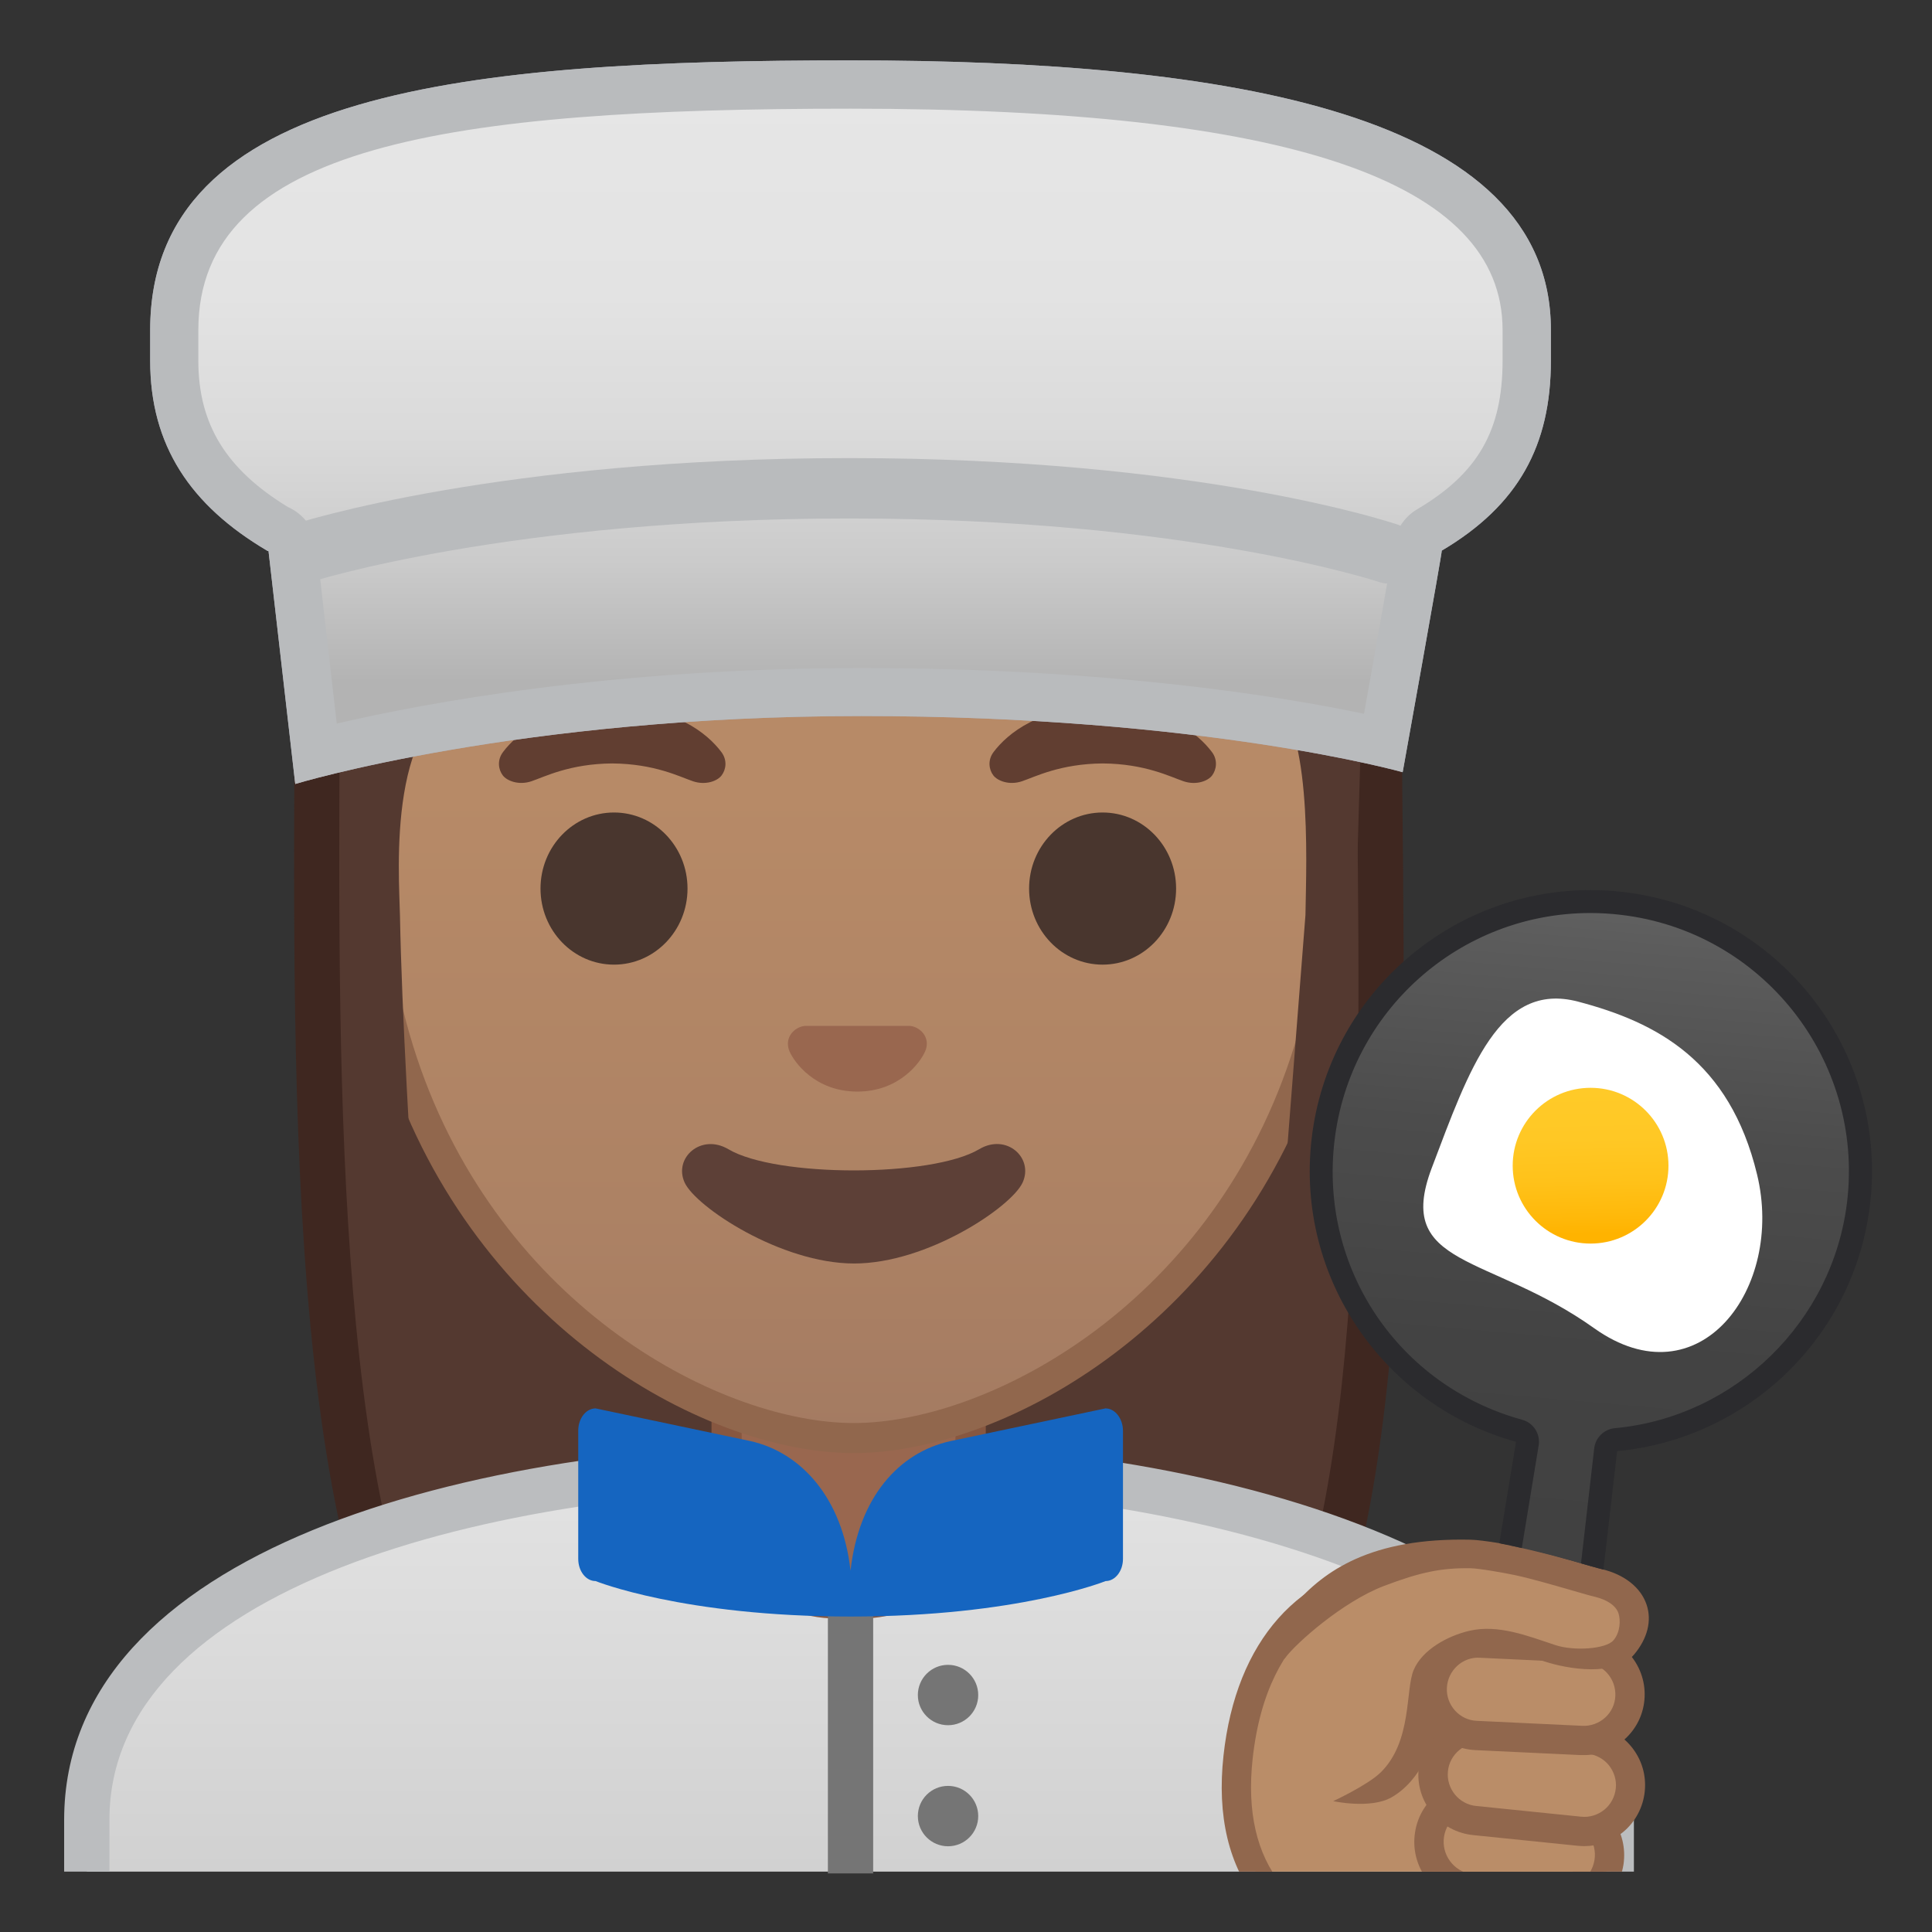 <svg enable-background="new 0 0 128 128" viewBox="0 0 128 128" xmlns="http://www.w3.org/2000/svg" xmlns:xlink="http://www.w3.org/1999/xlink"><rect x="0" y="0" width="128" height="128" fill="#333333" stroke="none"/><radialGradient id="i" cx="109.63" cy="-34.234" r="57.507" gradientTransform="matrix(.826 0 0 .826 -34.071 20.546)" gradientUnits="userSpaceOnUse"><stop stop-color="#6D4C41" offset="0"/><stop stop-color="#543930" offset="1"/></radialGradient><path d="m39.58 119.76s-6.8-0.35-10.21-5.09c-8.61-11.95-8.47-41.65-8.37-65.52 0.01-2.51 0.02-4.95 0.02-7.3 0-0.03 0-0.11-0.01-0.23-0.22-3.77-0.26-16.78 8.55-26.13 6.17-6.55 15.45-9.87 27.56-9.87 11.87 0 20.85 3.26 26.68 9.7 8.54 9.43 7.94 23.02 7.55 26.96-0.02 0.2-0.03 0.32-0.03 0.36 0 3.38 0.04 6.96 0.08 10.65 0.23 22.28 0.52 50-7.67 61.37-3.33 4.62-9.8 5.06-10.25 5.09l-16.93-0.03-16.97 0.04z" fill="url(#i)"/><path d="m57.13 7.12c11.43 0 20.04 3.1 25.57 9.21 8.13 8.97 7.54 22.02 7.17 25.81-0.03 0.28-0.03 0.46-0.03 0.51 0 3.4 0.04 6.93 0.08 10.67 0.23 22.06 0.51 49.51-7.39 60.48-2.84 3.94-8.55 4.43-9.08 4.46l-16.9-0.03-16.88 0.03c-0.58-0.04-6.25-0.54-9.08-4.46-8.32-11.56-8.19-42.24-8.09-64.64 0.01-2.51 0.02-4.96 0.02-7.3 0-0.04 0-0.15-0.01-0.32-0.15-2.57-0.47-15.87 8.15-25.01 5.88-6.24 14.78-9.41 26.47-9.41m0-3c-41.01 0-37.6 37.13-37.6 37.73 0 24.56-1.2 60.04 8.63 73.69 3.9 5.41 11.43 5.71 11.43 5.71l16.97-0.03 16.97 0.03s7.53-0.3 11.43-5.71c9.83-13.65 7.88-48.34 7.88-72.9-0.01-0.6 5.29-38.52-35.71-38.52z" fill="#3F2720"/><defs><rect id="h" x="4" y="4" width="120" height="120"/></defs><clipPath id="a"><use xlink:href="#h"/></clipPath><g clip-path="url(#a)"><linearGradient id="g" x1="56.25" x2="56.25" y1="97.009" y2="135.83" gradientUnits="userSpaceOnUse"><stop stop-color="#E3E3E3" offset=".001"/><stop stop-color="#C9C9C9" offset="1"/></linearGradient><path d="M5.75,135.83v-15.26c0-16.24,25.36-23.53,50.5-23.56h0.13c25.03,0,50.36,8.09,50.36,23.56 v15.26H5.75z" fill="url(#g)"/><path d="m56.38 98.51c12.9 0 25.42 2.19 34.36 6 6.62 2.83 14.51 7.91 14.51 16.05v13.76h-98v-13.76c0-15.2 24.61-22.03 49-22.06l0.13 0.01m0-3h-0.13c-25.49 0.03-52 7.28-52 25.06v16.76h104v-16.76c0-16.76-26.26-25.06-51.87-25.06z" fill="#BBBDBF"/></g><g clip-path="url(#a)"><path d="M55.4,106.23c-4,0-7.26-3.22-7.26-7.17v-8.98H64.3v8.98c0,3.96-3.26,7.17-7.26,7.17H55.4z" fill="#99674F"/><path d="m63.3 91.08v7.98c0 3.4-2.81 6.17-6.26 6.17h-1.64c-3.45 0-6.26-2.77-6.26-6.17v-7.98h14.16m2-2h-18.16v9.98c0 4.51 3.7 8.17 8.26 8.17h1.65c4.56 0 8.26-3.66 8.26-8.17v-9.98h-0.01z" fill="#875740"/></g><g clip-path="url(#a)"><path d="m100.82 129.79-8-0.25c-6.96-0.71-11.7-4.77-10.79-13.12 1.97-18.12 21.83-12.18 23.64-6.3 2.7 8.8-1.75 19.98-4.85 19.67z" fill="#BA8D68"/><path d="m100.94 130.76c-0.06 0-0.13 0-0.19-0.01l-7.97-0.25c-4.16-0.42-7.39-1.95-9.39-4.43-1.98-2.45-2.77-5.74-2.33-9.76 0.83-7.61 5.03-12.33 11.52-12.95 5.88-0.56 12.83 2.64 14 6.47 2.27 7.38-0.28 16.1-2.91 19.3-1.07 1.32-2.04 1.63-2.73 1.63zm-6.93-25.52c-0.41 0-0.83 0.02-1.24 0.06-3.23 0.31-8.79 2.17-9.78 11.23-0.38 3.49 0.26 6.3 1.91 8.33 1.67 2.07 4.45 3.35 8.01 3.72l7.93 0.25h0.07c0.19 0.02 0.68-0.2 1.27-0.92 2.41-2.94 4.55-11.02 2.56-17.5-0.76-2.48-5.76-5.17-10.73-5.17z" fill="#91674D"/><path d="m93.5 126c-0.27 1.7 0.89 3.29 2.59 3.57l4.33 0.69c1.7 0.27 3.29-0.89 3.57-2.59 0.27-1.7-0.89-3.29-2.59-3.57l-4.33-0.69c-1.7-0.27-3.3 0.89-3.57 2.59z" fill="#BA8D68"/><path d="m94.71 121.54c-0.26 1.71 0.91 3.31 2.62 3.58l5.68 0.87c1.71 0.26 3.31-0.91 3.58-2.62 0.26-1.71-0.91-3.31-2.62-3.58l-5.68-0.87c-1.71-0.26-3.32 0.91-3.58 2.62z" fill="#BA8D68"/><path d="m103.5 127c-0.21 0-0.42-0.02-0.63-0.05l-5.69-0.87c-2.24-0.34-3.78-2.44-3.43-4.68 0.34-2.24 2.45-3.78 4.68-3.43l5.69 0.88c1.08 0.17 2.04 0.74 2.69 1.63 0.65 0.88 0.91 1.97 0.75 3.05-0.17 1.08-0.75 2.04-1.63 2.68-0.72 0.51-1.56 0.79-2.43 0.79zm-7.83-5.31c-0.18 1.18 0.63 2.29 1.81 2.47l5.69 0.87c0.57 0.09 1.14-0.05 1.61-0.39s0.77-0.85 0.86-1.42-0.05-1.14-0.39-1.61-0.85-0.77-1.42-0.86l-5.69-0.88c-1.17-0.17-2.29 0.64-2.47 1.82z" fill="#91674D"/><path d="m94.97 117.26c-0.17 1.68 1.05 3.19 2.74 3.36l6.95 0.71c1.68 0.17 3.19-1.05 3.36-2.74 0.17-1.68-1.05-3.19-2.74-3.36l-6.95-0.71c-1.69-0.17-3.19 1.05-3.36 2.74z" fill="#BA8D68"/><path d="m104.97 122.31c-0.14 0-0.28-0.01-0.42-0.02l-6.95-0.71c-1.07-0.11-2.04-0.63-2.72-1.46s-1-1.88-0.89-2.96c0.11-1.07 0.63-2.04 1.46-2.72s1.89-0.99 2.96-0.89l6.95 0.71c1.07 0.11 2.04 0.63 2.72 1.46s1 1.88 0.89 2.96c-0.11 1.07-0.63 2.04-1.46 2.72-0.72 0.59-1.61 0.91-2.54 0.91zm-6.96-6.84c-0.48 0-0.94 0.16-1.32 0.47-0.43 0.35-0.71 0.86-0.76 1.41-0.06 0.56 0.11 1.1 0.46 1.54 0.35 0.43 0.86 0.71 1.41 0.76l6.95 0.71c0.56 0.06 1.1-0.11 1.54-0.46 0.43-0.35 0.7-0.86 0.76-1.41 0.06-0.56-0.11-1.1-0.46-1.54-0.35-0.43-0.86-0.7-1.41-0.76l-6.95-0.71c-0.07-0.01-0.15-0.01-0.22-0.01zm-3.04 1.79z" fill="#91674D"/><path d="m94.89 111.78c-0.08 1.69 1.23 3.13 2.92 3.21l6.98 0.33c1.69 0.08 3.13-1.23 3.21-2.92s-1.23-3.13-2.92-3.21l-6.98-0.33c-1.69-0.08-3.13 1.23-3.21 2.92z" fill="#BA8D68"/><path d="m104.94 116.28h-0.2l-6.98-0.33c-1.08-0.05-2.07-0.52-2.79-1.31s-1.1-1.83-1.05-2.91c0.11-2.22 2.01-3.93 4.22-3.84l6.98 0.33c2.22 0.11 3.94 2 3.84 4.22-0.05 1.08-0.52 2.07-1.32 2.79-0.74 0.69-1.7 1.05-2.7 1.05zm-9.08-4.46c-0.03 0.56 0.17 1.1 0.54 1.51s0.89 0.66 1.45 0.68l6.98 0.33c0.55 0.03 1.1-0.17 1.51-0.54 0.42-0.38 0.66-0.89 0.68-1.45 0.05-1.15-0.84-2.14-2-2.19l-6.98-0.33c-1.14-0.07-2.12 0.84-2.18 1.99z" fill="#91674D"/><path d="m105.57 104.92c-0.77-0.19-3.45-1.06-5.22-1.45-0.67-0.15-2.45-0.48-3.13-0.49-2.18-0.04-9.12 2.5-10.74 4.1-0.79 0.78-5.75 12.15 4.03 10.37 4.09-0.52 3.01-5.45 4.36-6.82 1.03-1.05 2.7-2.6 7.64-0.91 1.38 0.47 3.76 0.45 4.63-0.6 1.51-1.83 0.67-3.64-1.57-4.2z" fill="#BA8D68"/><path d="m109.09 106.31c-0.38-1.13-1.46-1.99-2.96-2.35-0.26-0.06-0.74-0.2-1.32-0.37-1.17-0.34-2.78-0.8-4-1.07-0.62-0.14-2.52-0.49-3.38-0.51-6.63-0.15-9.7 2.08-11.66 4.3-1.29 1.45-0.98 4.03-0.63 3.54 0.69-0.95 3.8-3.73 6.56-4.78 2.42-0.92 3.83-1.2 5.72-1.17 0.58 0.01 2.26 0.31 2.97 0.46 1.15 0.25 2.72 0.71 3.87 1.04 0.62 0.18 1.13 0.33 1.4 0.39 0.83 0.2 1.41 0.6 1.57 1.1 0.14 0.43 0.13 1.25-0.34 1.79-0.49 0.57-2.61 0.73-3.88 0.3-1.8-0.6-3.74-1.37-5.64-0.94-1.44 0.33-3.14 1.25-3.71 2.6-0.56 1.32-0.09 4.75-2.2 6.8-0.87 0.84-3.13 1.89-3.13 1.89s2.47 0.54 3.86-0.25c1.96-1.12 2.9-3.62 3.29-5.64 0.17-0.9 0.14-2.5 0.42-2.76 0.87-0.86 1.88-2.12 6.41-0.61 1.58 0.52 4.68 1.03 5.95-0.45 0.89-1.06 1.19-2.24 0.83-3.31z" fill="#91674D"/></g><linearGradient id="f" x1="56.556" x2="56.556" y1="94.708" y2="17.885" gradientUnits="userSpaceOnUse"><stop stop-color="#A47B62" offset="0"/><stop stop-color="#AD8264" offset=".191"/><stop stop-color="#B78A67" offset=".551"/><stop stop-color="#BA8D68" offset="1"/></linearGradient><path d="m56.56 95.27c-2.3 0-4.91-0.5-7.56-1.43-11.34-4.01-24.58-16.34-24.58-37.89 0-28.72 17.31-38.91 32.13-38.91s32.13 10.19 32.13 38.91c0 21.58-13.26 33.9-24.61 37.9-2.63 0.93-5.23 1.42-7.51 1.42z" fill="url(#f)"/><path d="m56.56 18.04c8.41 0 16.06 3.25 21.55 9.15 6.27 6.73 9.58 16.68 9.58 28.77 0 21.06-12.9 33.07-23.94 36.96-2.53 0.89-5.01 1.36-7.19 1.36-2.19 0-4.69-0.48-7.23-1.38-11.03-3.9-23.9-15.92-23.9-36.94 0-12.09 3.31-22.03 9.58-28.77 5.48-5.9 13.14-9.15 21.55-9.15m0-2c-17.2 0-33.13 12.79-33.13 39.91 0 21.79 13.49 34.67 25.23 38.83 2.8 0.99 5.5 1.49 7.9 1.49 2.38 0 5.07-0.49 7.85-1.47 11.76-4.14 25.28-17.03 25.28-38.84 0-27.13-15.93-39.92-33.13-39.92z" fill="#91674D"/><defs><path id="e" d="m24.12 88.84-1.94-51.44c0-16.95 15.35-29.85 31.85-29.85h4.8c16.5 0 31.67 12.9 31.67 29.85l-1.5 51.18-64.88 0.26z"/></defs><clipPath id="d"><use xlink:href="#e"/></clipPath><g clip-path="url(#d)"><radialGradient id="c" cx="133.6" cy="-25.385" r="48.206" gradientTransform="matrix(.796 0 0 .796 -50.1 19.786)" gradientUnits="userSpaceOnUse"><stop stop-color="#6D4C41" offset="0"/><stop stop-color="#543930" offset="1"/></radialGradient><path d="m94.14 42.65s1.02-35.57-37.81-35.57-37.97 35.57-37.97 35.57 0.33 45.48 3.2 51.39 7.2 5.71 7.2 5.71-2.03-26.54-2.26-39.04c-0.06-2.92-0.94-13.73 5.16-15.09 22.36-5.02 35.01-16.89 35.01-16.89 3.29 7.19 13.58 14.19 17.27 16.86 3.03 2.19 2.61 11.2 2.55 15.03l-3.05 39.06s4.68 0.37 7.65-5.64c2.96-6.02 3.05-51.39 3.05-51.39z" fill="url(#c)"/></g><path d="m60.62 68.05c-0.1-0.04-0.21-0.07-0.32-0.08h-6.99c-0.11 0.01-0.21 0.04-0.32 0.08-0.63 0.26-0.98 0.91-0.68 1.61s1.69 2.66 4.49 2.66 4.19-1.96 4.49-2.66c0.31-0.69-0.04-1.35-0.67-1.61z" fill="#99674F"/><ellipse cx="40.68" cy="58.87" rx="4.87" ry="5.04" fill="#49362E"/><ellipse cx="73.05" cy="58.87" rx="4.87" ry="5.04" fill="#49362E"/><path d="m47.79 49.82c-0.93-1.23-3.07-3.01-7.23-3.01s-6.31 1.79-7.23 3.01c-0.41 0.54-0.31 1.17-0.02 1.55 0.26 0.35 1.04 0.68 1.9 0.39s2.54-1.16 5.35-1.18c2.81 0.02 4.49 0.89 5.35 1.18s1.64-0.03 1.9-0.39c0.29-0.38 0.39-1.01-0.02-1.55z" fill="#613E31"/><path d="m80.29 49.82c-0.93-1.23-3.07-3.01-7.23-3.01s-6.31 1.79-7.23 3.01c-0.41 0.54-0.31 1.17-0.02 1.55 0.26 0.35 1.04 0.68 1.9 0.39s2.54-1.16 5.35-1.18c2.81 0.02 4.49 0.89 5.35 1.18s1.64-0.03 1.9-0.39c0.28-0.38 0.39-1.01-0.02-1.55z" fill="#613E31"/><path d="m64.87 76.14c-3.15 1.87-13.46 1.87-16.61 0-1.81-1.07-3.65 0.57-2.9 2.21 0.74 1.61 6.37 5.36 11.23 5.36s10.42-3.75 11.16-5.36c0.75-1.64-1.07-3.29-2.88-2.21z" fill="#5D4037"/><path d="m57.85 124.12h-3v-19.11c0-0.53 0.67-0.95 1.5-0.95s1.5 0.43 1.5 0.95v19.11z" fill="#757575"/><circle cx="62.81" cy="112.3" r="2" fill="#757575"/><circle cx="62.81" cy="120.32" r="2" fill="#757575"/><path d="m73.24 93.31-10.28 2.17c-3.41 0.75-6.07 3.73-6.61 8.58-0.54-4.85-3.3-7.83-6.61-8.58l-10.28-2.17c-0.63 0-1.15 0.66-1.15 1.47v8.5c0 0.81 0.51 1.47 1.15 1.47 0 0 5.8 2.35 16.89 2.35s16.9-2.35 16.9-2.35c0.63 0 1.15-0.66 1.15-1.47v-8.5c-0.01-0.81-0.53-1.47-1.16-1.47z" fill="#1565C0"/><defs><path id="b" d="m97.43 102.01s0.72 0.01 1.72 0.2c1.27 0.24 3.09 0.66 4.8 1.14 0.33 0.09 0.65 0.19 0.98 0.28 0.85 0.25 1.09 0.3 1.6 0.44 3.6 0.98 13.59-9.19 13.59-9.19l6.38-7.54-2-22.5-23.92-9.5-13.16 10.16-2 20.25 6.33 13.67 5.68 2.59z"/></defs><clipPath id="n"><use xlink:href="#b"/></clipPath><g clip-path="url(#n)"><linearGradient id="m" x1="107.72" x2="102.22" y1="66.495" y2="116.12" gradientTransform="matrix(1 -.023 .023 1 -2.275 -4.376)" gradientUnits="userSpaceOnUse"><stop stop-color="#616161" offset="0"/><stop stop-color="#5C5C5C" offset=".059"/><stop stop-color="#4C4C4C" offset=".312"/><stop stop-color="#434343" offset=".6"/><stop stop-color="#404040" offset=".996"/></linearGradient><path d="m99.7 104.61 1.48-8.97c0.06-0.38-0.17-0.75-0.55-0.86-8.55-2.36-14.01-10.46-12.98-19.27 1.05-9 8.67-15.79 17.72-15.79 0.7 0 1.4 0.04 2.1 0.12 4.74 0.55 8.98 2.92 11.94 6.66s4.28 8.41 3.73 13.15c-0.97 8.33-7.73 14.93-16.07 15.71-0.36 0.03-0.64 0.31-0.69 0.67l-1.08 9.41c-1.41-0.2-4.24-0.62-5.6-0.83z" fill="url(#m)"/><path d="m105.37 60.49c0.67 0 1.34 0.04 2.01 0.12 9.37 1.09 16.09 9.6 15 18.97-0.93 7.97-7.4 14.3-15.39 15.04-0.72 0.07-1.29 0.63-1.37 1.34l-0.99 8.63c-0.83-0.13-2.1-0.32-4.04-0.61l1.35-8.21c0.13-0.77-0.35-1.51-1.1-1.71-8.19-2.26-13.41-10.01-12.43-18.44 1-8.63 8.29-15.13 16.96-15.13m0-1.52c-9.32 0-17.36 6.98-18.47 16.46-1.08 9.25 4.83 17.69 13.54 20.09l-1.6 9.73c0.01 0 7.04 1.06 7.12 1.08l1.18-10.19c8.57-0.8 15.72-7.48 16.76-16.38 1.19-10.21-6.12-19.46-16.33-20.66-0.75-0.09-1.48-0.13-2.2-0.13z" fill="#2B2B2E"/><path d="m116.41 77.81c1.83 7.54-3.84 15.13-10.79 10.19-6.94-4.95-13.26-4-10.77-10.6 2.5-6.6 4.49-12.41 9.7-11.04s10.04 3.91 11.86 11.45z" fill="#fff"/><linearGradient id="l" x1="105.73" x2="105.73" y1="78.973" y2="88.531" gradientTransform="matrix(1 -.023 .023 1 -2.275 -4.376)" gradientUnits="userSpaceOnUse"><stop stop-color="#FFCA28" offset="0"/><stop stop-color="#FFC825" offset=".341"/><stop stop-color="#FFC21A" offset=".629"/><stop stop-color="#FFB809" offset=".898"/><stop stop-color="#FFB300" offset="1"/></linearGradient><circle cx="105.38" cy="77.23" r="5.16" fill="url(#l)"/></g><linearGradient id="k" x1="56.351" x2="56.351" y1="5.839" y2="45.116" gradientUnits="userSpaceOnUse"><stop stop-color="#E6E6E6" offset=".004"/><stop stop-color="#D9D9D9" offset=".333"/><stop stop-color="#B7B7B7" offset=".941"/><stop stop-color="#B3B3B3" offset="1"/></linearGradient><path d="m19.38 36.33c-0.07-0.6-0.47-1.09-1-1.31-4.65-2.79-6.82-6.33-6.82-11.12v-2.04c0-13.54 17.14-16.26 44.8-16.26 30.14 0 44.8 5.32 44.8 16.26v2.04c0 5.2-1.93 8.55-6.44 11.22-0.46 0.27-0.74 0.74-0.78 1.25-0.11 0.76-1.32 7.53-2.27 12.83-4.26-0.99-16.3-3.35-34.58-3.35-18.37 0-31.48 2.87-36.14 4.06l-1.57-13.58z" fill="url(#k)"/><path d="m56.35 7.2c29.07 0 43.2 4.8 43.2 14.66v2.04c0 4.62-1.64 7.47-5.66 9.84-0.89 0.53-1.46 1.44-1.56 2.44-0.13 0.84-1.11 6.33-1.96 11.11-5.37-1.13-16.85-3.03-33.31-3.03-16.56 0-28.93 2.32-34.75 3.68l-1.35-11.79c-0.13-1.15-0.86-2.1-1.87-2.55-4.11-2.5-5.95-5.5-5.95-9.7v-2.04c0.01-12.21 16.54-14.66 43.21-14.66m0-3.2c-25.15 0-46.4 1.93-46.4 17.86v2.04c0 5.61 2.67 9.59 7.76 12.59-0.05 0.01 0.08 0.02 0.08 0.02l1.77 15.43s14.79-4.5 37.51-4.5 35.86 3.72 35.86 3.72 2.64-14.67 2.59-14.68c5.09-3.01 7.23-6.98 7.23-12.59v-2.04c0-14.33-21.25-17.85-46.4-17.85z" fill="#A5A7B3"/><path d="m19.94 38.67c-0.83 0-1.6-0.54-1.87-1.39-0.33-1.05 0.24-2.18 1.27-2.51 0.55-0.18 13.81-4.42 36.93-4.42 23.13 0 35.84 4.24 36.37 4.42 1.03 0.35 1.58 1.48 1.24 2.53s-1.45 1.61-2.48 1.27c-0.12-0.04-12.71-4.22-35.13-4.22-22.45 0-35.61 4.18-35.74 4.23-0.2 0.06-0.4 0.09-0.59 0.09z" fill="#A5A7B3"/><linearGradient id="j" x1="56.351" x2="56.351" y1="5.839" y2="45.116" gradientUnits="userSpaceOnUse"><stop stop-color="#E6E6E6" offset=".004"/><stop stop-color="#E3E3E3" offset=".349"/><stop stop-color="#DADADA" offset=".589"/><stop stop-color="#CBCBCB" offset=".796"/><stop stop-color="#B5B5B5" offset=".985"/><stop stop-color="#B3B3B3" offset="1"/></linearGradient><path d="m19.38 36.33c-0.07-0.6-0.47-1.09-1-1.31-4.65-2.79-6.82-6.33-6.82-11.12v-2.04c0-13.54 17.14-16.26 44.8-16.26 30.14 0 44.8 5.32 44.8 16.26v2.04c0 5.2-1.93 8.55-6.44 11.22-0.46 0.27-0.74 0.74-0.78 1.25-0.11 0.76-1.32 7.53-2.27 12.83-4.26-0.99-16.3-3.35-34.58-3.35-18.37 0-31.48 2.87-36.14 4.06l-1.57-13.58z" fill="url(#j)"/><path d="m56.35 7.2c29.07 0 43.2 4.8 43.2 14.66v2.04c0 4.62-1.64 7.47-5.66 9.84-0.89 0.53-1.46 1.44-1.56 2.44-0.13 0.84-1.11 6.33-1.96 11.11-5.37-1.13-16.85-3.03-33.31-3.03-16.56 0-28.93 2.32-34.75 3.68l-1.35-11.79c-0.13-1.15-0.86-2.1-1.87-2.55-4.11-2.5-5.95-5.5-5.95-9.7v-2.04c0.01-12.21 16.54-14.66 43.21-14.66m0-3.2c-25.15 0-46.4 1.93-46.4 17.86v2.04c0 5.61 2.67 9.59 7.76 12.59-0.05 0.01 0.08 0.02 0.08 0.02l1.77 15.43s14.79-4.5 37.51-4.5 35.86 3.72 35.86 3.72 2.64-14.67 2.59-14.68c5.09-3.01 7.23-6.98 7.23-12.59v-2.04c0-14.33-21.25-17.85-46.4-17.85z" fill="#B9BBBD"/><path d="m19.94 38.67c-0.83 0-1.6-0.54-1.87-1.39-0.33-1.05 0.24-2.18 1.27-2.51 0.55-0.18 13.81-4.42 36.93-4.42 23.13 0 35.84 4.24 36.37 4.42 1.03 0.35 1.58 1.48 1.24 2.53s-1.45 1.61-2.48 1.27c-0.12-0.04-12.71-4.22-35.13-4.22-22.45 0-35.61 4.18-35.74 4.23-0.2 0.06-0.4 0.09-0.59 0.09z" fill="#B9BBBD"/></svg>
